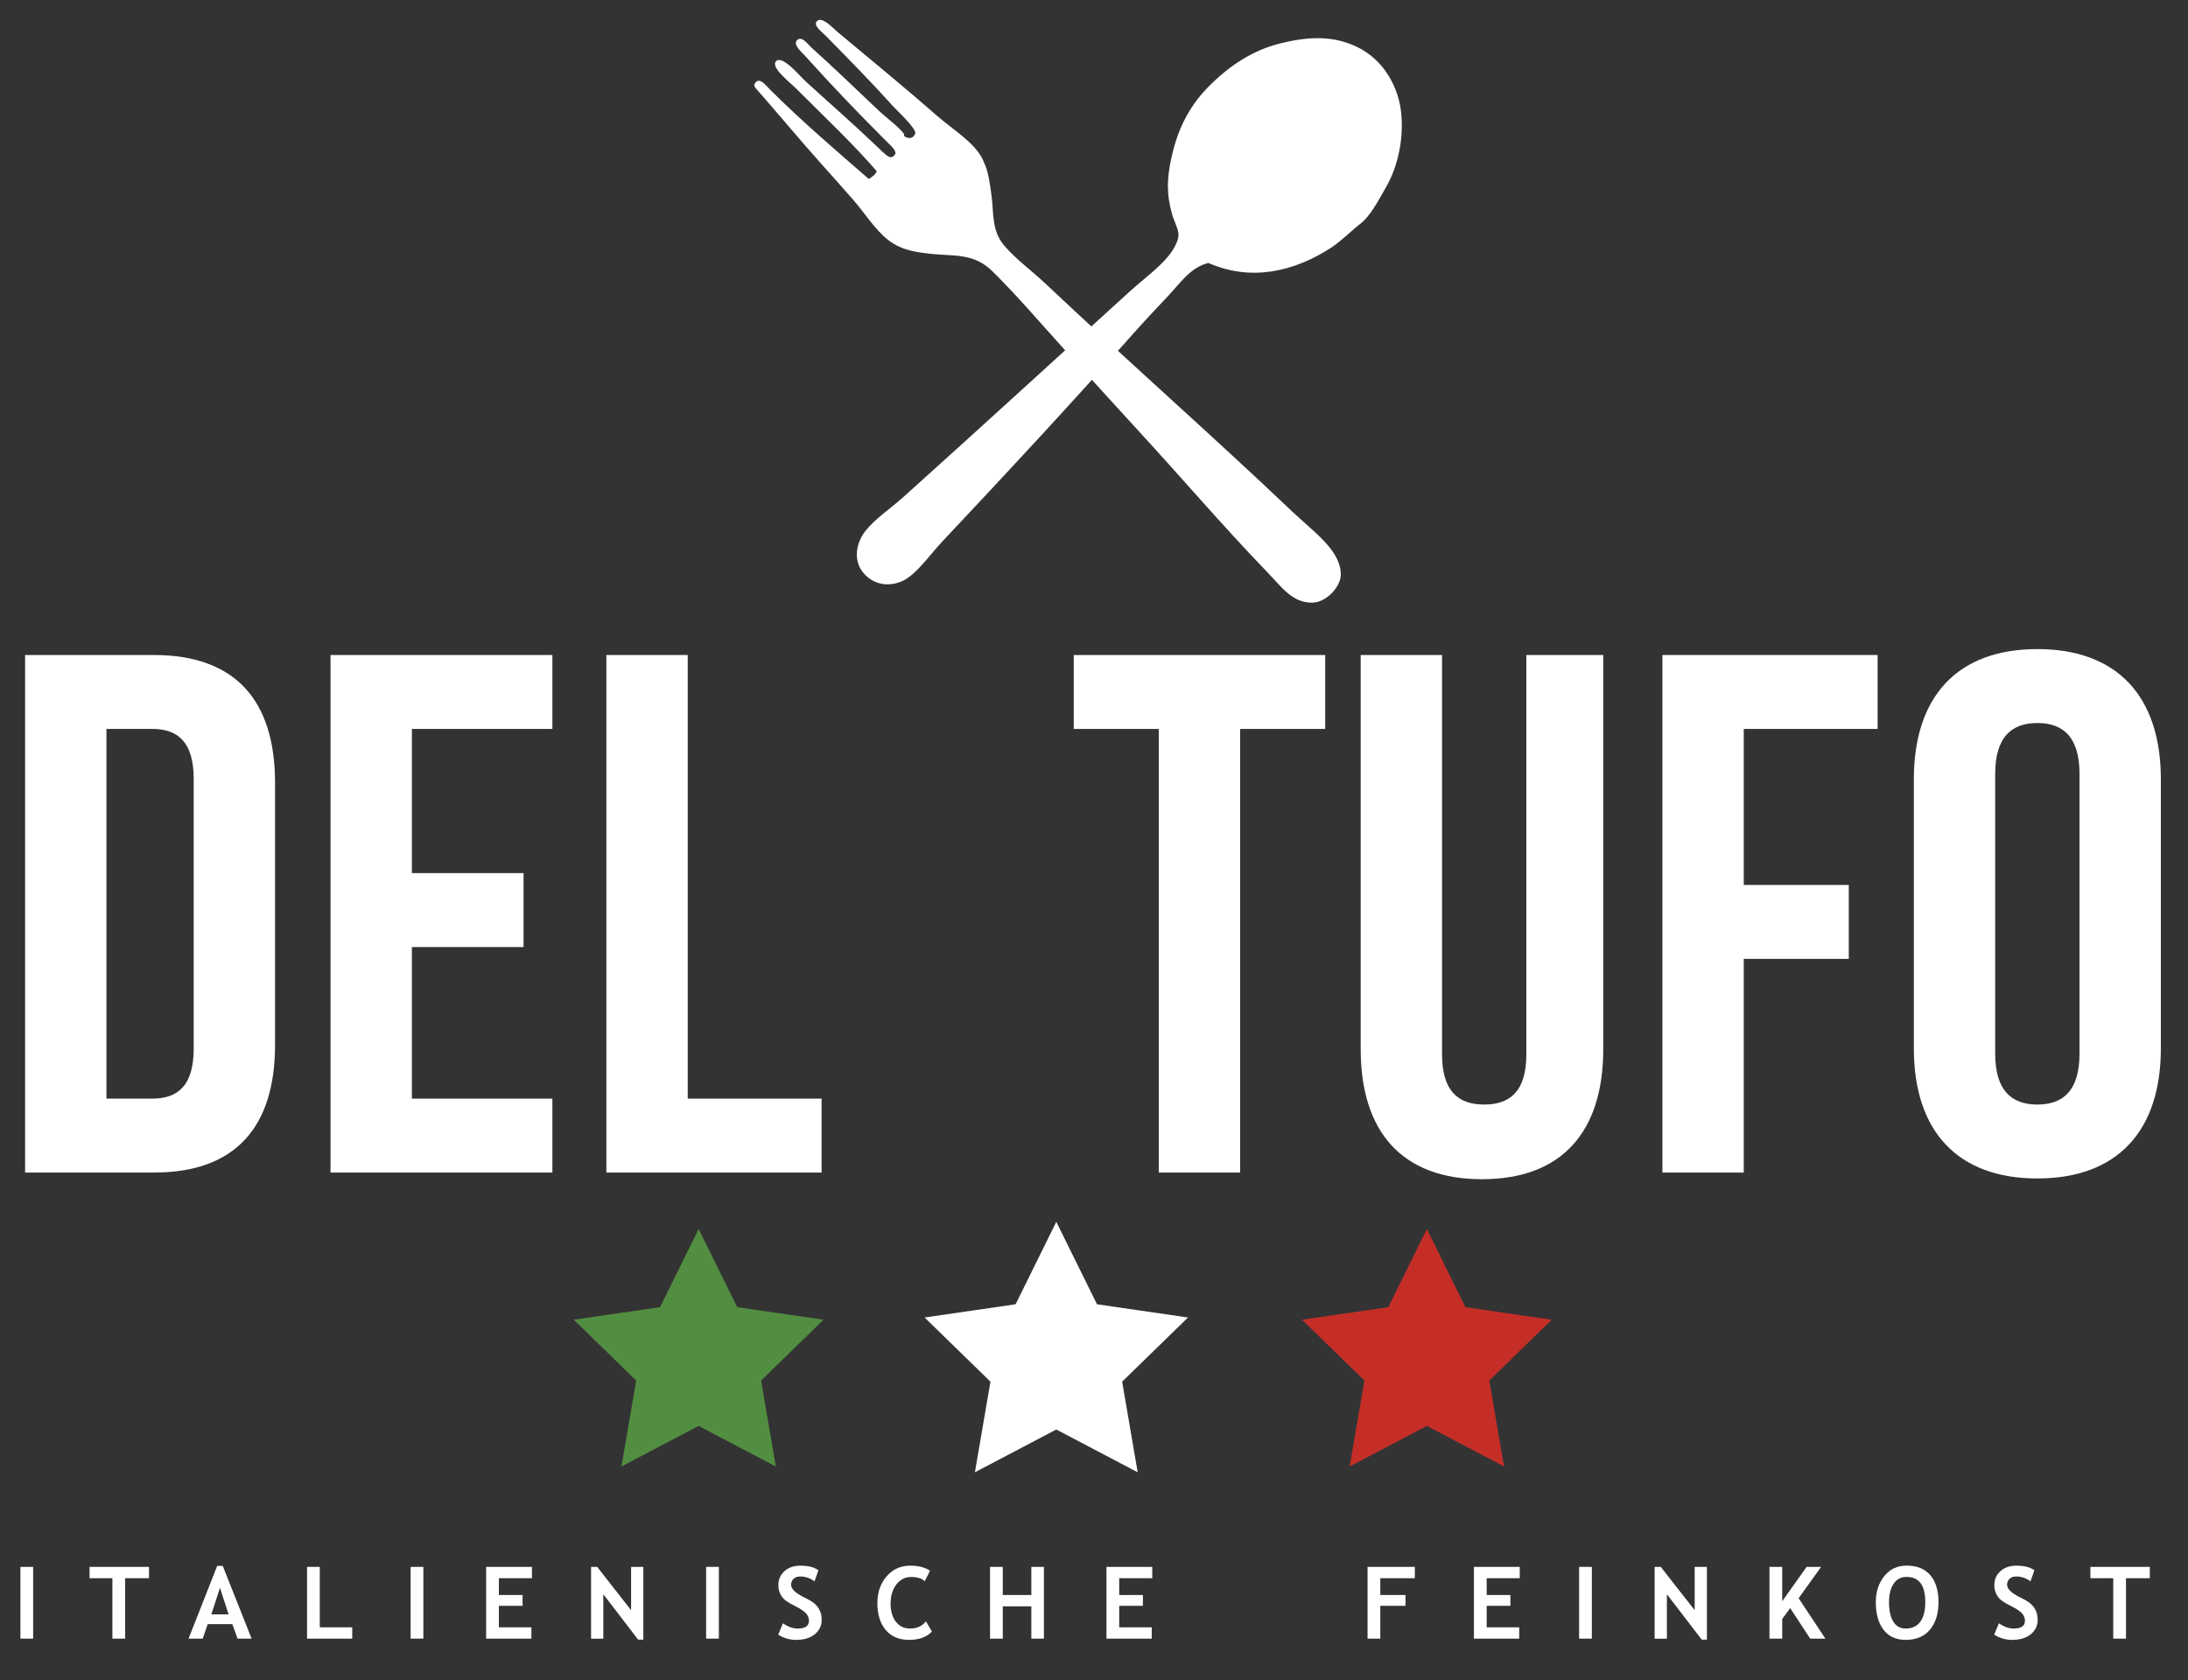 <?xml version="1.0" encoding="utf-8"?>
<!-- Generator: Adobe Illustrator 16.0.0, SVG Export Plug-In . SVG Version: 6.00 Build 0)  -->
<!DOCTYPE svg PUBLIC "-//W3C//DTD SVG 1.1//EN" "http://www.w3.org/Graphics/SVG/1.1/DTD/svg11.dtd">
<svg version="1.1" xmlns="http://www.w3.org/2000/svg" xmlns:xlink="http://www.w3.org/1999/xlink" x="0px" y="0px" width="345px"
	 height="265px" viewBox="0 0 345 265" enable-background="new 0 0 345 265" xml:space="preserve">
<rect x="0" y="0" width="345" height="265" fill="#333333" stroke="none"/>
<g id="Ebene_2" display="none">
	<rect x="-27" y="-23" display="inline" fill="#222221" width="474" height="369"/>
</g>
<g id="Ebene_1">
	<g>
		<defs>
			<rect id="SVGID_1_" x="-129" y="-241" width="595.276" height="841.891"/>
		</defs>
		<clipPath id="SVGID_2_">
			<use xlink:href="#SVGID_1_"  overflow="visible"/>
		</clipPath>
		<path clip-path="url(#SVGID_2_)" fill-rule="evenodd" clip-rule="evenodd" fill="#FFFFFF" d="M211.405,90.302
			c0.239,2.05-2.227,4.721-4.466,4.742c-3.194,0.029-4.759-2.365-7.261-4.959c-6.868-7.124-13.319-14.696-20.224-22.198
			c-3.904-4.241-7.773-8.535-11.644-12.793c-3.737-4.113-7.366-8.405-11.314-12.301c-2.94-2.903-6.075-2.376-9.48-2.739
			c-2.375-0.253-4.796-0.506-6.983-2.214c-2.072-1.62-3.691-4.252-5.492-6.315c-1.866-2.14-3.367-3.808-5.163-5.82
			c-2.986-3.344-6.489-7.52-9.557-11.037c-0.659-0.756-1.116-1.079-0.755-1.578c0.713-0.989,1.676,0.361,2.374,1.059
			c4.9,4.9,10.777,9.94,15.566,14.087c0.529-0.368,1.048-0.709,1.234-1.233c-3.525-4.12-8.42-8.749-12.672-13.001
			c-1.072-1.072-4.123-3.404-3.2-4.351c0.994-1.02,3.726,2.325,4.652,3.172c4.003,3.66,7.365,6.562,11.34,10.353
			c0.78,0.746,1.754,1.81,2.251,1.594c1.314-0.573,0.096-1.55-0.827-2.47c-4.678-4.679-8.326-8.488-12.988-13.646
			c-0.502-0.557-1.868-1.662-1.058-2.373c0.733-0.645,1.682,0.752,2.209,1.223c3.499,3.12,6.972,6.508,10.488,9.83
			c1.353,1.277,3.247,2.628,4.078,3.748c0.067,0.091,0.052,0.379,0.041,0.37c-0.076-0.06,1.167,0.968,1.756-0.382
			c0.308-0.709-3.063-3.815-3.639-4.461c-3.146-3.521-6.978-7.424-10.531-11.024c-0.611-0.618-1.884-1.512-1.374-2.196
			c0.744-0.996,2.668,1.126,3.294,1.65c5.733,4.795,10.431,8.617,15.647,13.182c2.583,2.26,5.936,4.225,7.236,6.906
			c0.128,0.263,0.234,0.577,0.37,0.864c0.524,1.099,0.81,3.229,1.048,4.993c0.335,2.475-0.031,5.35,1.928,7.682
			c1.828,2.178,4.336,3.969,6.561,6.069c12.532,11.833,26.326,23.972,38.822,35.863C207.07,83.829,211.18,86.637,211.405,90.302"/>
		<path clip-path="url(#SVGID_2_)" fill-rule="evenodd" clip-rule="evenodd" fill="#FFFFFF" d="M190.539,41.472
			c-2.864,0.7-4.453,3.204-6.358,5.207c-1.956,2.056-3.946,4.194-5.86,6.354c-9.654,10.893-19.626,21.623-29.739,32.371
			c-1.945,2.064-4.011,5.109-6.173,6.172c-1.667,0.819-4.247,1.016-6.15-1.084c-1.857-2.05-1.264-4.968,0.285-6.862
			c1.556-1.902,3.921-3.465,5.916-5.258c11.949-10.741,23.922-21.711,35.816-32.529c2.013-1.83,4.335-3.475,5.965-5.471
			c0.777-0.953,1.522-2.261,1.582-3.226c0.058-0.901-0.673-2.211-0.951-3.16c-0.98-3.344-0.881-5.8-0.186-9.021
			c0.854-3.949,2.427-7.807,5.863-11.289c3.471-3.519,7.196-5.8,11.251-6.811c3.812-0.952,7.932-1.461,12.029,0.465
			c4.535,2.133,6.638,6.566,7.073,10.191c0.466,3.905-0.288,8.441-2.426,12.127c-1.149,1.981-2.389,4.449-4.052,5.695
			c-0.879,0.658-3.056,2.773-4.569,3.747C203.964,42.879,197.263,44.415,190.539,41.472"/>
		<path clip-path="url(#SVGID_2_)" fill="#FFFFFF" d="M3.958,103.304h20.29c12.827,0,19.123,7.112,19.123,20.173v41.279
			c0,13.061-6.296,20.174-19.123,20.174H3.958V103.304z M16.785,114.964v58.304h7.229c4.082,0,6.531-2.099,6.531-7.929v-42.445
			c0-5.83-2.449-7.93-6.531-7.93H16.785z"/>
		<polygon clip-path="url(#SVGID_2_)" fill="#FFFFFF" points="64.944,137.702 82.552,137.702 82.552,149.363 64.944,149.363 
			64.944,173.268 87.099,173.268 87.099,184.93 52.117,184.93 52.117,103.304 87.099,103.304 87.099,114.964 64.944,114.964 		"/>
		<polygon clip-path="url(#SVGID_2_)" fill="#FFFFFF" points="95.611,103.304 108.438,103.304 108.438,173.268 129.544,173.268 
			129.544,184.928 95.611,184.928 		"/>
		<polygon clip-path="url(#SVGID_2_)" fill="#FFFFFF" points="169.308,103.304 208.953,103.304 208.953,114.964 195.545,114.964 
			195.545,184.928 182.718,184.928 182.718,114.964 169.308,114.964 		"/>
		<path clip-path="url(#SVGID_2_)" fill="#FFFFFF" d="M227.378,103.304v62.968c0,5.83,2.565,7.93,6.646,7.93
			c4.082,0,6.647-2.1,6.647-7.93v-62.968h12.127v62.151c0,13.061-6.529,20.523-19.123,20.523s-19.124-7.463-19.124-20.523v-62.151
			H227.378z"/>
		<polygon clip-path="url(#SVGID_2_)" fill="#FFFFFF" points="274.953,139.568 291.512,139.568 291.512,151.229 274.953,151.229 
			274.953,184.93 262.126,184.93 262.126,103.303 296.058,103.303 296.058,114.964 274.953,114.964 		"/>
		<path clip-path="url(#SVGID_2_)" fill="#FFFFFF" d="M301.773,122.893c0-13.06,6.88-20.523,19.473-20.523
			c12.594,0,19.474,7.463,19.474,20.523v42.447c0,13.059-6.88,20.521-19.474,20.521c-12.593,0-19.473-7.463-19.473-20.521V122.893z
			 M314.6,166.155c0,5.83,2.565,8.046,6.646,8.046c4.082,0,6.647-2.216,6.647-8.046v-44.078c0-5.83-2.565-8.046-6.647-8.046
			c-4.081,0-6.646,2.216-6.646,8.046V166.155z"/>
		<polygon clip-path="url(#SVGID_2_)" fill="#528E41" points="110.16,193.83 116.244,206.16 129.851,208.137 120.006,217.734 
			122.33,231.287 110.16,224.887 97.99,231.287 100.313,217.734 90.468,208.137 104.075,206.16 		"/>
		<polygon clip-path="url(#SVGID_2_)" fill="#C42E27" points="224.983,193.83 231.068,206.16 244.676,208.137 234.83,217.734 
			237.154,231.287 224.983,224.887 212.813,231.287 215.138,217.734 205.292,208.137 218.898,206.16 		"/>
		<polygon clip-path="url(#SVGID_2_)" fill="#FFFFFF" points="166.554,193.83 172.64,206.16 186.246,208.137 176.4,217.734 
			178.725,231.287 166.554,224.887 154.384,231.287 156.708,217.734 146.863,208.137 160.47,206.16 		"/>
		<path clip-path="url(#SVGID_2_)" fill="#FFFFFF" d="M179.389,232.201l-12.834-6.748l-12.834,6.748l2.451-14.293l-10.383-10.121
			l14.349-2.084l6.417-13.004l6.417,13.004l14.35,2.084l-10.383,10.121L179.389,232.201z M166.554,224.322l11.506,6.051
			l-2.197-12.812l9.309-9.074l-12.864-1.869l-5.753-11.658l-5.752,11.658l-12.865,1.869l9.308,9.074l-2.197,12.812L166.554,224.322z
			"/>
		<rect x="3.218" y="247.121" clip-path="url(#SVGID_2_)" fill="#FFFFFF" width="2.008" height="11.314"/>
		<polygon clip-path="url(#SVGID_2_)" fill="#FFFFFF" points="19.731,248.906 19.731,258.438 17.723,258.438 17.723,248.906 
			14.123,248.906 14.123,247.121 23.493,247.121 23.493,248.906 		"/>
		<path clip-path="url(#SVGID_2_)" fill="#FFFFFF" d="M37.457,258.438l-0.827-2.295h-3.877l-0.788,2.295h-2.232l4.511-11.471h0.88
			l4.55,11.471H37.457z M34.684,250.428l-1.359,4.178h2.718L34.684,250.428z"/>
		<polygon clip-path="url(#SVGID_2_)" fill="#FFFFFF" points="48.417,258.438 48.417,247.121 50.424,247.121 50.424,256.652 
			55.539,256.652 55.539,258.438 		"/>
		<rect x="64.745" y="247.121" clip-path="url(#SVGID_2_)" fill="#FFFFFF" width="2.008" height="11.314"/>
		<polygon clip-path="url(#SVGID_2_)" fill="#FFFFFF" points="78.663,248.906 78.663,251.555 82.4,251.555 82.4,253.262 
			78.663,253.262 78.663,256.652 83.791,256.652 83.791,258.438 76.655,258.438 76.655,247.121 83.875,247.121 83.875,248.906 		"/>
		<polygon clip-path="url(#SVGID_2_)" fill="#FFFFFF" points="100.621,258.592 95.129,251.432 95.129,258.445 93.198,258.445 
			93.198,247.121 94.164,247.121 99.509,253.949 99.509,247.121 101.439,247.121 101.439,258.592 		"/>
		<rect x="111.341" y="247.121" clip-path="url(#SVGID_2_)" fill="#FFFFFF" width="2.008" height="11.314"/>
		<path clip-path="url(#SVGID_2_)" fill="#FFFFFF" d="M122.71,257.811l0.741-1.799c0.793,0.557,1.573,0.834,2.341,0.834
			c1.179,0,1.769-0.412,1.769-1.236c0-0.385-0.139-0.754-0.417-1.104c-0.279-0.35-0.852-0.742-1.719-1.178
			c-0.868-0.436-1.452-0.793-1.754-1.074c-0.301-0.281-0.532-0.613-0.694-1c-0.163-0.387-0.245-0.814-0.245-1.283
			c0-0.875,0.322-1.602,0.962-2.178c0.642-0.576,1.464-0.865,2.468-0.865c1.309,0,2.269,0.244,2.881,0.734l-0.609,1.73
			c-0.706-0.506-1.451-0.758-2.233-0.758c-0.464,0-0.823,0.123-1.078,0.367c-0.255,0.244-0.382,0.562-0.382,0.953
			c0,0.65,0.719,1.324,2.156,2.025c0.756,0.369,1.302,0.711,1.636,1.023c0.335,0.311,0.59,0.674,0.766,1.088
			c0.175,0.414,0.262,0.877,0.262,1.387c0,0.916-0.362,1.672-1.085,2.264c-0.724,0.592-1.693,0.889-2.909,0.889
			C124.512,258.631,123.561,258.357,122.71,257.811"/>
		<path clip-path="url(#SVGID_2_)" fill="#FFFFFF" d="M146.638,247.725l-0.826,1.66c-0.448-0.449-1.169-0.672-2.162-0.672
			c-0.943,0-1.715,0.395-2.318,1.186c-0.602,0.791-0.904,1.791-0.904,3c0,1.211,0.279,2.17,0.838,2.881
			c0.56,0.711,1.305,1.066,2.236,1.066c1.067,0,1.901-0.381,2.503-1.143l0.935,1.621c-0.819,0.871-2.019,1.307-3.6,1.307
			s-2.808-0.521-3.684-1.561c-0.875-1.041-1.313-2.459-1.313-4.256c0-1.674,0.485-3.074,1.456-4.199
			c0.971-1.125,2.213-1.688,3.727-1.688C144.824,246.928,145.861,247.193,146.638,247.725"/>
		<polygon clip-path="url(#SVGID_2_)" fill="#FFFFFF" points="162.619,258.438 162.619,253.34 158.116,253.34 158.116,258.438 
			156.106,258.438 156.106,247.121 158.116,247.121 158.116,251.555 162.619,251.555 162.619,247.121 164.604,247.121 
			164.604,258.438 		"/>
		<polygon clip-path="url(#SVGID_2_)" fill="#FFFFFF" points="176.475,248.906 176.475,251.555 180.213,251.555 180.213,253.262 
			176.475,253.262 176.475,256.652 181.604,256.652 181.604,258.438 174.466,258.438 174.466,247.121 181.688,247.121 
			181.688,248.906 		"/>
		<polygon clip-path="url(#SVGID_2_)" fill="#FFFFFF" points="217.642,248.906 217.642,251.555 221.619,251.555 221.619,253.262 
			217.642,253.262 217.642,258.438 215.633,258.438 215.633,247.121 223.087,247.121 223.087,248.906 		"/>
		<polygon clip-path="url(#SVGID_2_)" fill="#FFFFFF" points="234.417,248.906 234.417,251.555 238.155,251.555 238.155,253.262 
			234.417,253.262 234.417,256.652 239.546,256.652 239.546,258.438 232.408,258.438 232.408,247.121 239.631,247.121 
			239.631,248.906 		"/>
		<rect x="248.992" y="247.121" clip-path="url(#SVGID_2_)" fill="#FFFFFF" width="2.008" height="11.314"/>
		<polygon clip-path="url(#SVGID_2_)" fill="#FFFFFF" points="268.324,258.592 262.833,251.432 262.833,258.445 260.901,258.445 
			260.901,247.121 261.867,247.121 267.212,253.949 267.212,247.121 269.144,247.121 269.144,258.592 		"/>
		<polygon clip-path="url(#SVGID_2_)" fill="#FFFFFF" points="285.425,258.438 282.273,253.617 281.015,255.34 281.015,258.438 
			279.006,258.438 279.006,247.121 281.015,247.121 281.015,252.535 284.861,247.121 287.147,247.121 283.603,252.064 
			287.827,258.438 		"/>
		<path clip-path="url(#SVGID_2_)" fill="#FFFFFF" d="M295.774,252.682c0-1.611,0.441-2.975,1.324-4.09
			c0.883-1.113,2.063-1.672,3.542-1.672c1.627,0,2.87,0.506,3.73,1.514c0.86,1.01,1.29,2.426,1.29,4.248
			c0,1.824-0.448,3.271-1.348,4.342s-2.175,1.607-3.827,1.607c-1.52,0-2.685-0.531-3.496-1.594
			C296.18,255.979,295.774,254.525,295.774,252.682 M297.859,252.682c0,1.324,0.225,2.35,0.672,3.074
			c0.448,0.727,1.1,1.09,1.955,1.09c1.004,0,1.77-0.355,2.298-1.066c0.527-0.711,0.791-1.744,0.791-3.098
			c0-2.65-0.979-3.979-2.935-3.979c-0.896,0-1.584,0.361-2.062,1.078C298.099,250.5,297.859,251.467,297.859,252.682"/>
		<path clip-path="url(#SVGID_2_)" fill="#FFFFFF" d="M314.442,257.811l0.741-1.799c0.793,0.557,1.573,0.834,2.341,0.834
			c1.179,0,1.769-0.412,1.769-1.236c0-0.385-0.139-0.754-0.417-1.104s-0.852-0.742-1.719-1.178
			c-0.868-0.436-1.452-0.793-1.754-1.074c-0.301-0.281-0.532-0.613-0.694-1s-0.244-0.814-0.244-1.283
			c0-0.875,0.321-1.602,0.962-2.178c0.642-0.576,1.464-0.865,2.468-0.865c1.309,0,2.269,0.244,2.881,0.734l-0.609,1.73
			c-0.706-0.506-1.45-0.758-2.232-0.758c-0.464,0-0.823,0.123-1.078,0.367s-0.382,0.562-0.382,0.953c0,0.65,0.719,1.324,2.155,2.025
			c0.757,0.369,1.303,0.711,1.637,1.023c0.335,0.311,0.59,0.674,0.766,1.088c0.175,0.414,0.262,0.877,0.262,1.387
			c0,0.916-0.361,1.672-1.085,2.264s-1.692,0.889-2.908,0.889C316.244,258.631,315.292,258.357,314.442,257.811"/>
		<polygon clip-path="url(#SVGID_2_)" fill="#FFFFFF" points="335.219,248.906 335.219,258.438 333.211,258.438 333.211,248.906 
			329.611,248.906 329.611,247.121 338.98,247.121 338.98,248.906 		"/>
	</g>
</g>
</svg>
